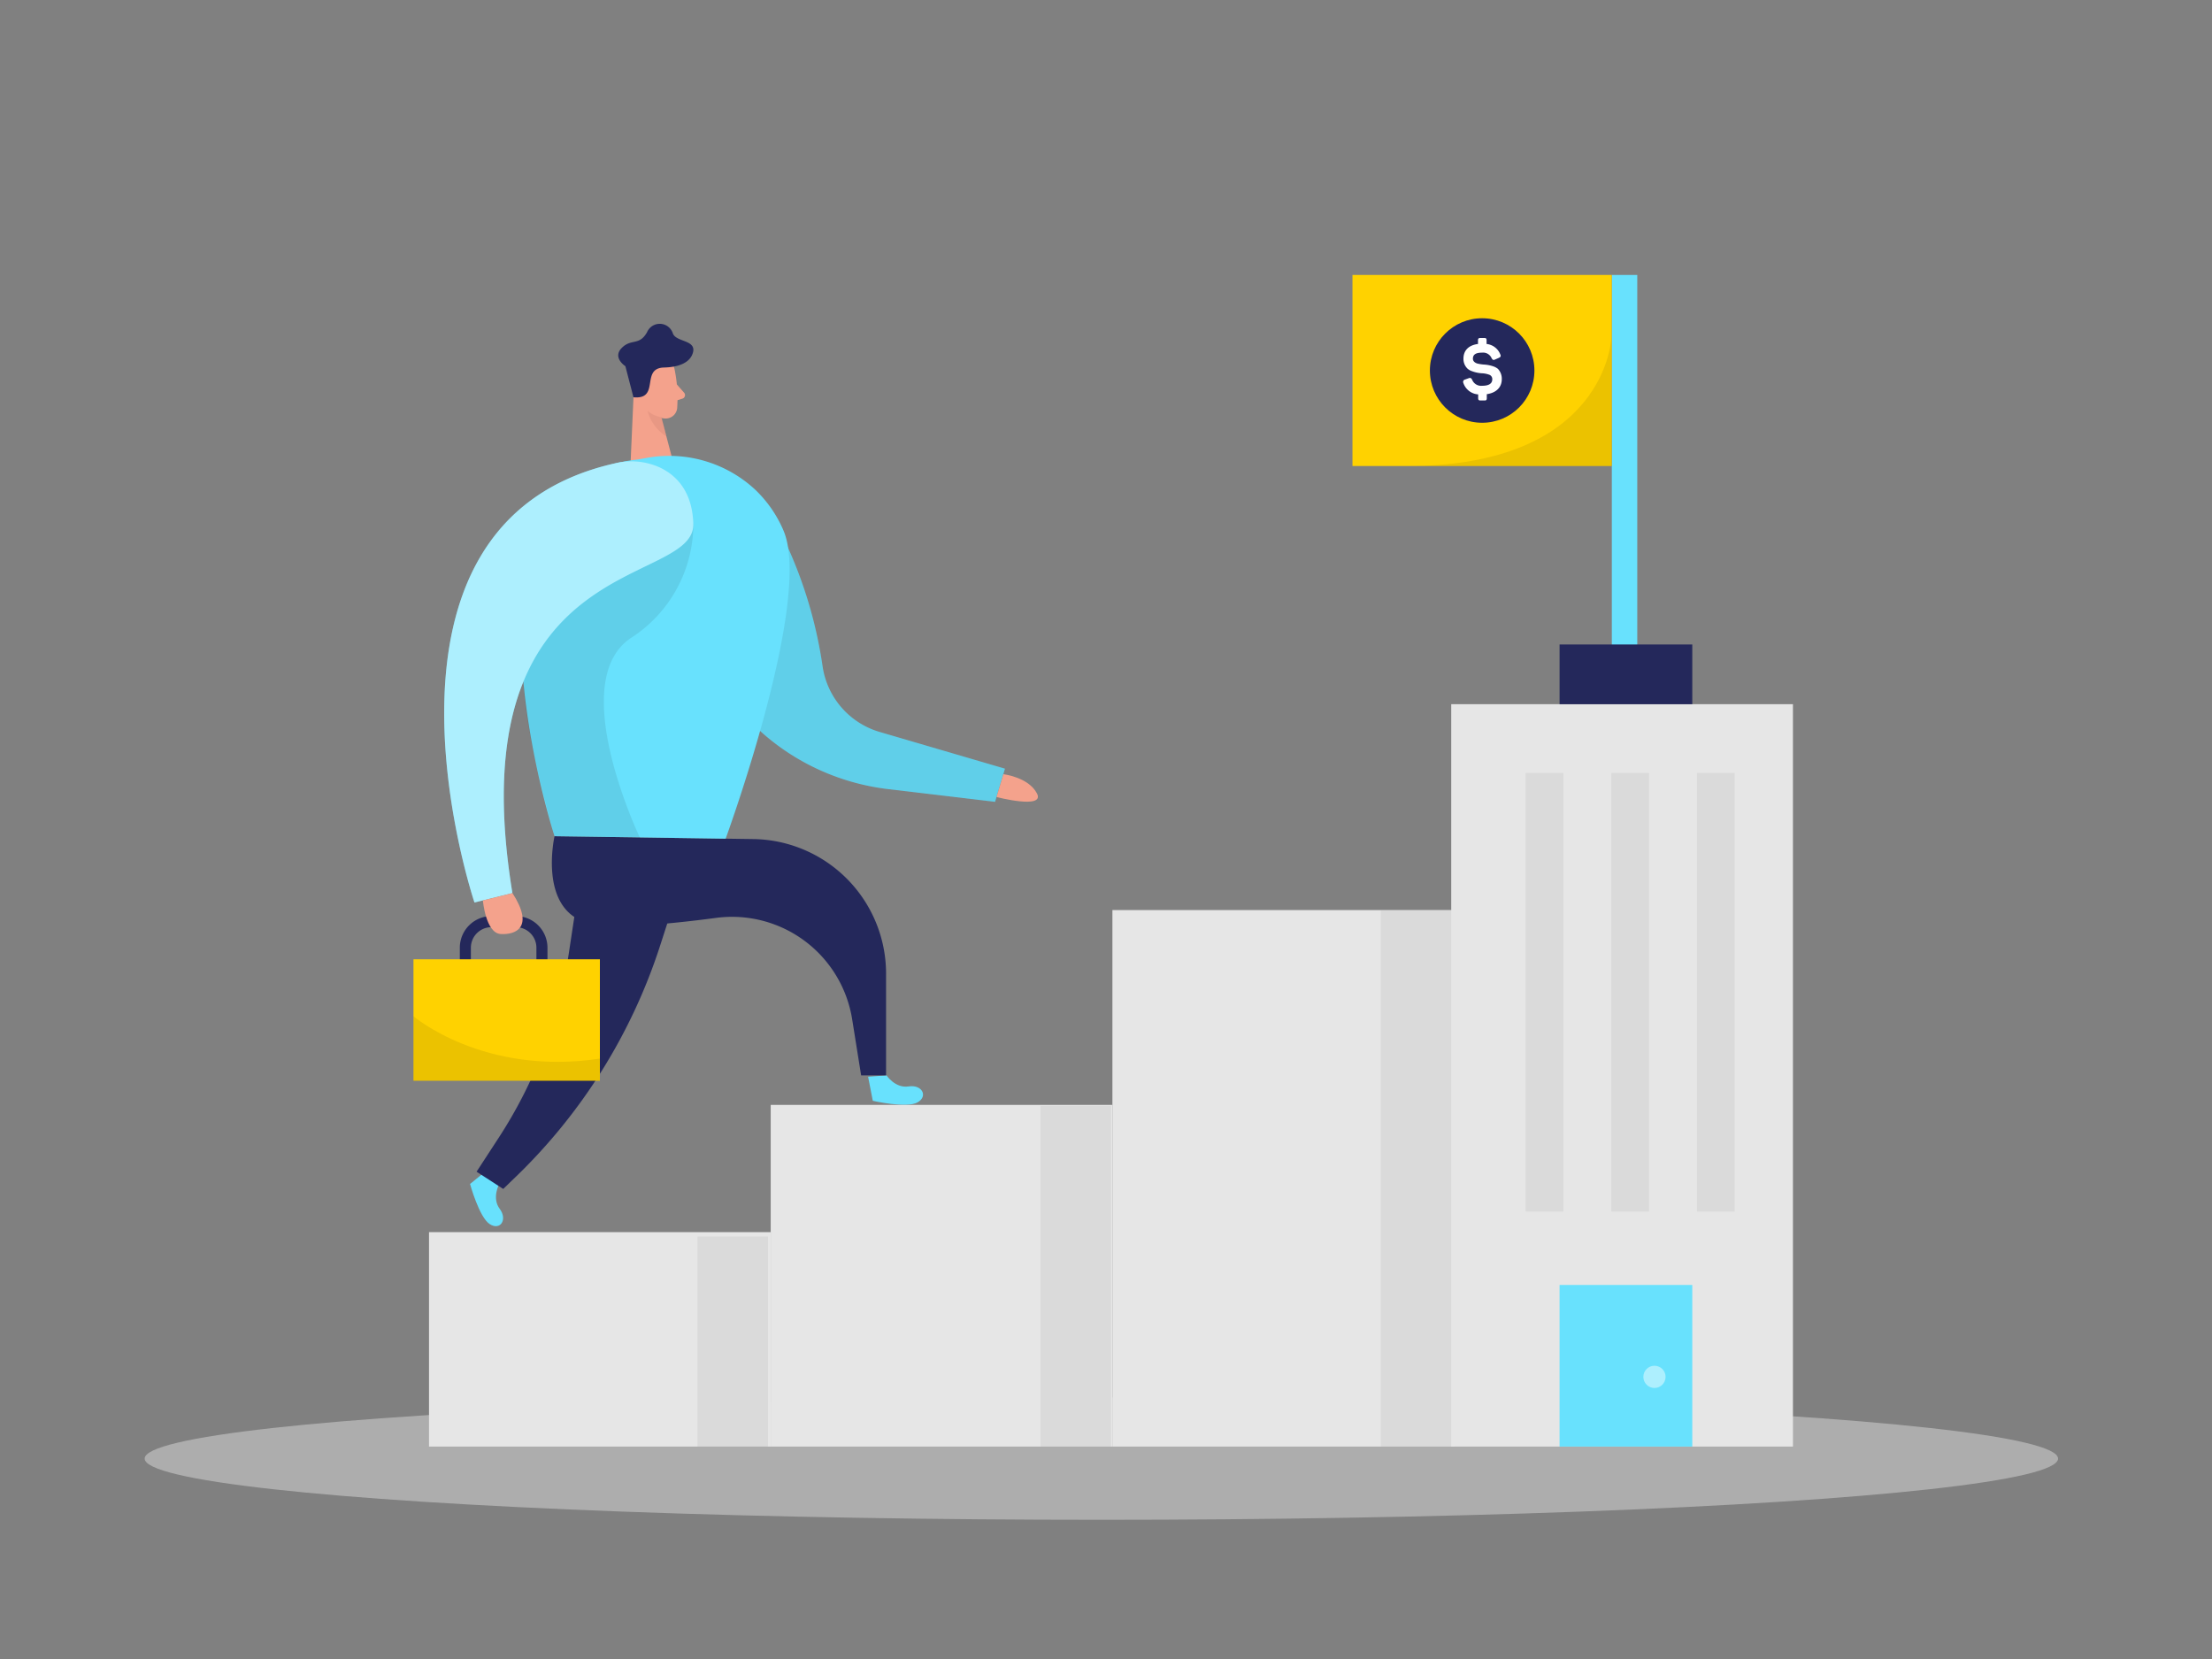 <?xml version="1.0" encoding="UTF-8"?> <svg xmlns="http://www.w3.org/2000/svg" id="Layer_1" data-name="Layer 1" viewBox="0 0 400 300"><rect x="0" y="0" width="400" height="300" fill="#808080" stroke="none"/> <path d="M84.15,174.83v-3.45a4.72,4.72,0,0,1,4.72-4.72H93.3A4.72,4.72,0,0,1,98,171.38v3.71" fill="none" stroke="#24285b" stroke-miterlimit="10" stroke-width="2"></path> <path d="M141.05,96a80.33,80.33,0,0,1,7.72,24.63A14.57,14.57,0,0,0,159,132.34L181.73,139l-1.79,6-19.4-2.31c-16.57-2-30.62-13.66-34.84-29.81-1.42-5.42-1.67-11,.31-16.15A8.28,8.28,0,0,1,141.05,96Z" fill="#68e1fd"></path> <path d="M141.05,96a80.33,80.33,0,0,1,7.72,24.63A14.57,14.57,0,0,0,159,132.34L181.73,139l-1.79,6-19.4-2.31c-16.57-2-30.62-13.66-34.84-29.81-1.42-5.42-1.67-11,.31-16.15A8.28,8.28,0,0,1,141.05,96Z" opacity="0.08"></path> <rect x="291.47" y="49.72" width="4.6" height="74.8" fill="#68e1fd"></rect> <ellipse cx="199.16" cy="263.76" rx="173" ry="11.07" fill="#e6e6e6" opacity="0.45"></ellipse> <path d="M160.31,194.46s1.57,2.38,4,2,3.57,1.78,1.6,2.89-8.08-.29-8.08-.29l-.85-4.35Z" fill="#68e1fd"></path> <path d="M90.26,214.14s-1.36,2.5.1,4.45.11,4-1.8,2.77S85,214.1,85,214.1l3.44-2.8Z" fill="#68e1fd"></path> <rect x="77.58" y="222.81" width="61.79" height="38.78" fill="#e6e6e6"></rect> <rect x="139.37" y="199.8" width="61.79" height="61.79" fill="#e6e6e6"></rect> <rect x="201.16" y="164.57" width="61.79" height="97.02" fill="#e6e6e6"></rect> <rect x="262.43" y="127.34" width="61.79" height="134.25" fill="#e6e6e6"></rect> <path d="M122,66.86a25.87,25.87,0,0,1,.45,7,2.09,2.09,0,0,1-2.38,1.8,4.66,4.66,0,0,1-4-3.07l-1.66-3.5a3.76,3.76,0,0,1,1.19-4.19C117.7,62.9,121.58,64.33,122,66.86Z" fill="#f4a28c"></path> <polygon points="114.65 69.69 114.04 83.44 121.64 83.23 119.03 73.31 114.65 69.69" fill="#f4a28c"></polygon> <path d="M117.94,70.94s-.22-1.6-1.41-1.34-.9,2.58.77,2.61Z" fill="#f4a28c"></path> <path d="M122.36,69.48,123.7,71a.67.67,0,0,1-.3,1.09l-1.56.48Z" fill="#f4a28c"></path> <path d="M119.69,75.46a5,5,0,0,1-2.6-1.18,7.84,7.84,0,0,0,3.42,4.64Z" fill="#ce8172" opacity="0.31"></path> <rect x="282.02" y="116.54" width="24" height="10.8" fill="#24285b"></rect> <rect x="244.57" y="49.72" width="46.89" height="34.55" fill="#ffd200"></rect> <circle cx="268.02" cy="67" r="9.45" fill="#24285b"></circle> <path d="M268.42,61.12c.31,0,.4.11.4.42v.66a3,3,0,0,1,2.47,1.86c.16.32.09.5-.27.66l-.66.29c-.3.15-.45.08-.63-.24a1.67,1.67,0,0,0-1.71-1c-1.14,0-1.67.33-1.67,1.1,0,.5.46.8.93.9a8.21,8.21,0,0,0,1,.15,6.32,6.32,0,0,1,1.79.34,2.77,2.77,0,0,1,.79.43,2.58,2.58,0,0,1,.71,1.88c0,1.47-1,2.46-2.71,2.71V72c0,.31-.09.42-.4.42h-.74c-.31,0-.42-.11-.42-.42v-.68a3.05,3.05,0,0,1-2.68-2.07.44.44,0,0,1,.31-.62l.66-.24c.33-.12.48,0,.63.3A1.74,1.74,0,0,0,268,69.76c1.23,0,1.85-.39,1.85-1.18a.83.83,0,0,0-.58-.83,4.36,4.36,0,0,0-1.32-.25,6.07,6.07,0,0,1-1.8-.39,2.32,2.32,0,0,1-.78-.45,2.44,2.44,0,0,1-.73-1.82c0-1.45.92-2.42,2.63-2.64v-.66c0-.31.11-.42.42-.42Z" fill="#fff"></path> <rect x="282.02" y="232.36" width="24" height="29.23" fill="#68e1fd"></rect> <rect x="275.89" y="139.77" width="6.81" height="79.32" fill="#a5a5a5" opacity="0.19"></rect> <rect x="291.38" y="139.77" width="6.81" height="79.32" fill="#a5a5a5" opacity="0.19"></rect> <rect x="306.87" y="139.77" width="6.81" height="79.32" fill="#a5a5a5" opacity="0.19"></rect> <rect x="249.68" y="164.57" width="12.75" height="97.02" fill="#a5a5a5" opacity="0.19"></rect> <rect x="188.15" y="199.97" width="12.75" height="61.62" fill="#a5a5a5" opacity="0.19"></rect> <rect x="126.12" y="223.6" width="12.75" height="38" fill="#a5a5a5" opacity="0.19"></rect> <path d="M100.28,151.21s-3,13.12,5.91,15.67c4.14,1.19,14,.34,23.32-.9a22,22,0,0,1,24.59,18.35l1.62,10.13h4.51V176.08a24.35,24.35,0,0,0-24-24.35Z" fill="#24285b"></path> <path d="M105,158.27l-2.16,14.24a84.07,84.07,0,0,1-12.75,33.37l-3.91,6L91,215l2.16-2.09a101.47,101.47,0,0,0,26.24-42l3.23-10Z" fill="#24285b"></path> <path d="M114.55,71.84l-1.46-5.62s-2.4-1.54-.66-3.3,3.16-.33,4.58-2.85a2.49,2.49,0,0,1,4.65.18c.55,1.68,4.39,1.14,3.62,3.6s-4.24,2.58-5.22,2.61C115.76,66.58,119.46,72.3,114.55,71.84Z" fill="#24285b"></path> <path d="M115.26,83.1l1.53-.27a22.84,22.84,0,0,1,19.67,5.62,22.17,22.17,0,0,1,5.22,7.49c5.36,12.51-10.46,55.72-10.46,55.72l-30.94-.45S79.39,86.86,115.26,83.1Z" fill="#68e1fd"></path> <path d="M125.38,94.66a24.5,24.5,0,0,1-11.25,20.68c-12,7.92,1.67,36.32,1.67,36.32l-15.52-.45S94.93,133,94.65,123.32,98.61,94.33,125.38,94.66Z" opacity="0.08"></path> <path d="M111.32,83.76a12.44,12.44,0,0,1,8.05.8c2.88,1.38,5.8,4.22,6,10.1.42,11.77-42.92,4.41-32.71,66.84l-6.86,1.7S62.72,94.57,111.32,83.76Z" fill="#68e1fd"></path> <path d="M111.32,83.76a12.44,12.44,0,0,1,8.05.8c2.88,1.38,5.8,4.22,6,10.1.42,11.77-42.92,4.41-32.71,66.84l-6.86,1.7S62.72,94.57,111.32,83.76Z" fill="#fff" opacity="0.46"></path> <path d="M87.32,162.83s.5,5.9,3.22,6.07,6.13-1.19,2.13-7.4Z" fill="#f4a28c"></path> <path d="M181.44,140s4.54.53,6.07,3.47-7.31.66-7.31.66Z" fill="#f4a28c"></path> <rect x="74.77" y="173.47" width="33.71" height="21.96" fill="#ffd200"></rect> <path d="M74.77,183.77s12.63,10.85,33.71,7.66v4H74.77Z" opacity="0.08"></path> <circle cx="299.18" cy="248.98" r="2.01" fill="#fff" opacity="0.46"></circle> <path d="M291.38,61.12s-.85,23.24-37.1,23.16h37.19Z" opacity="0.08"></path> </svg> 